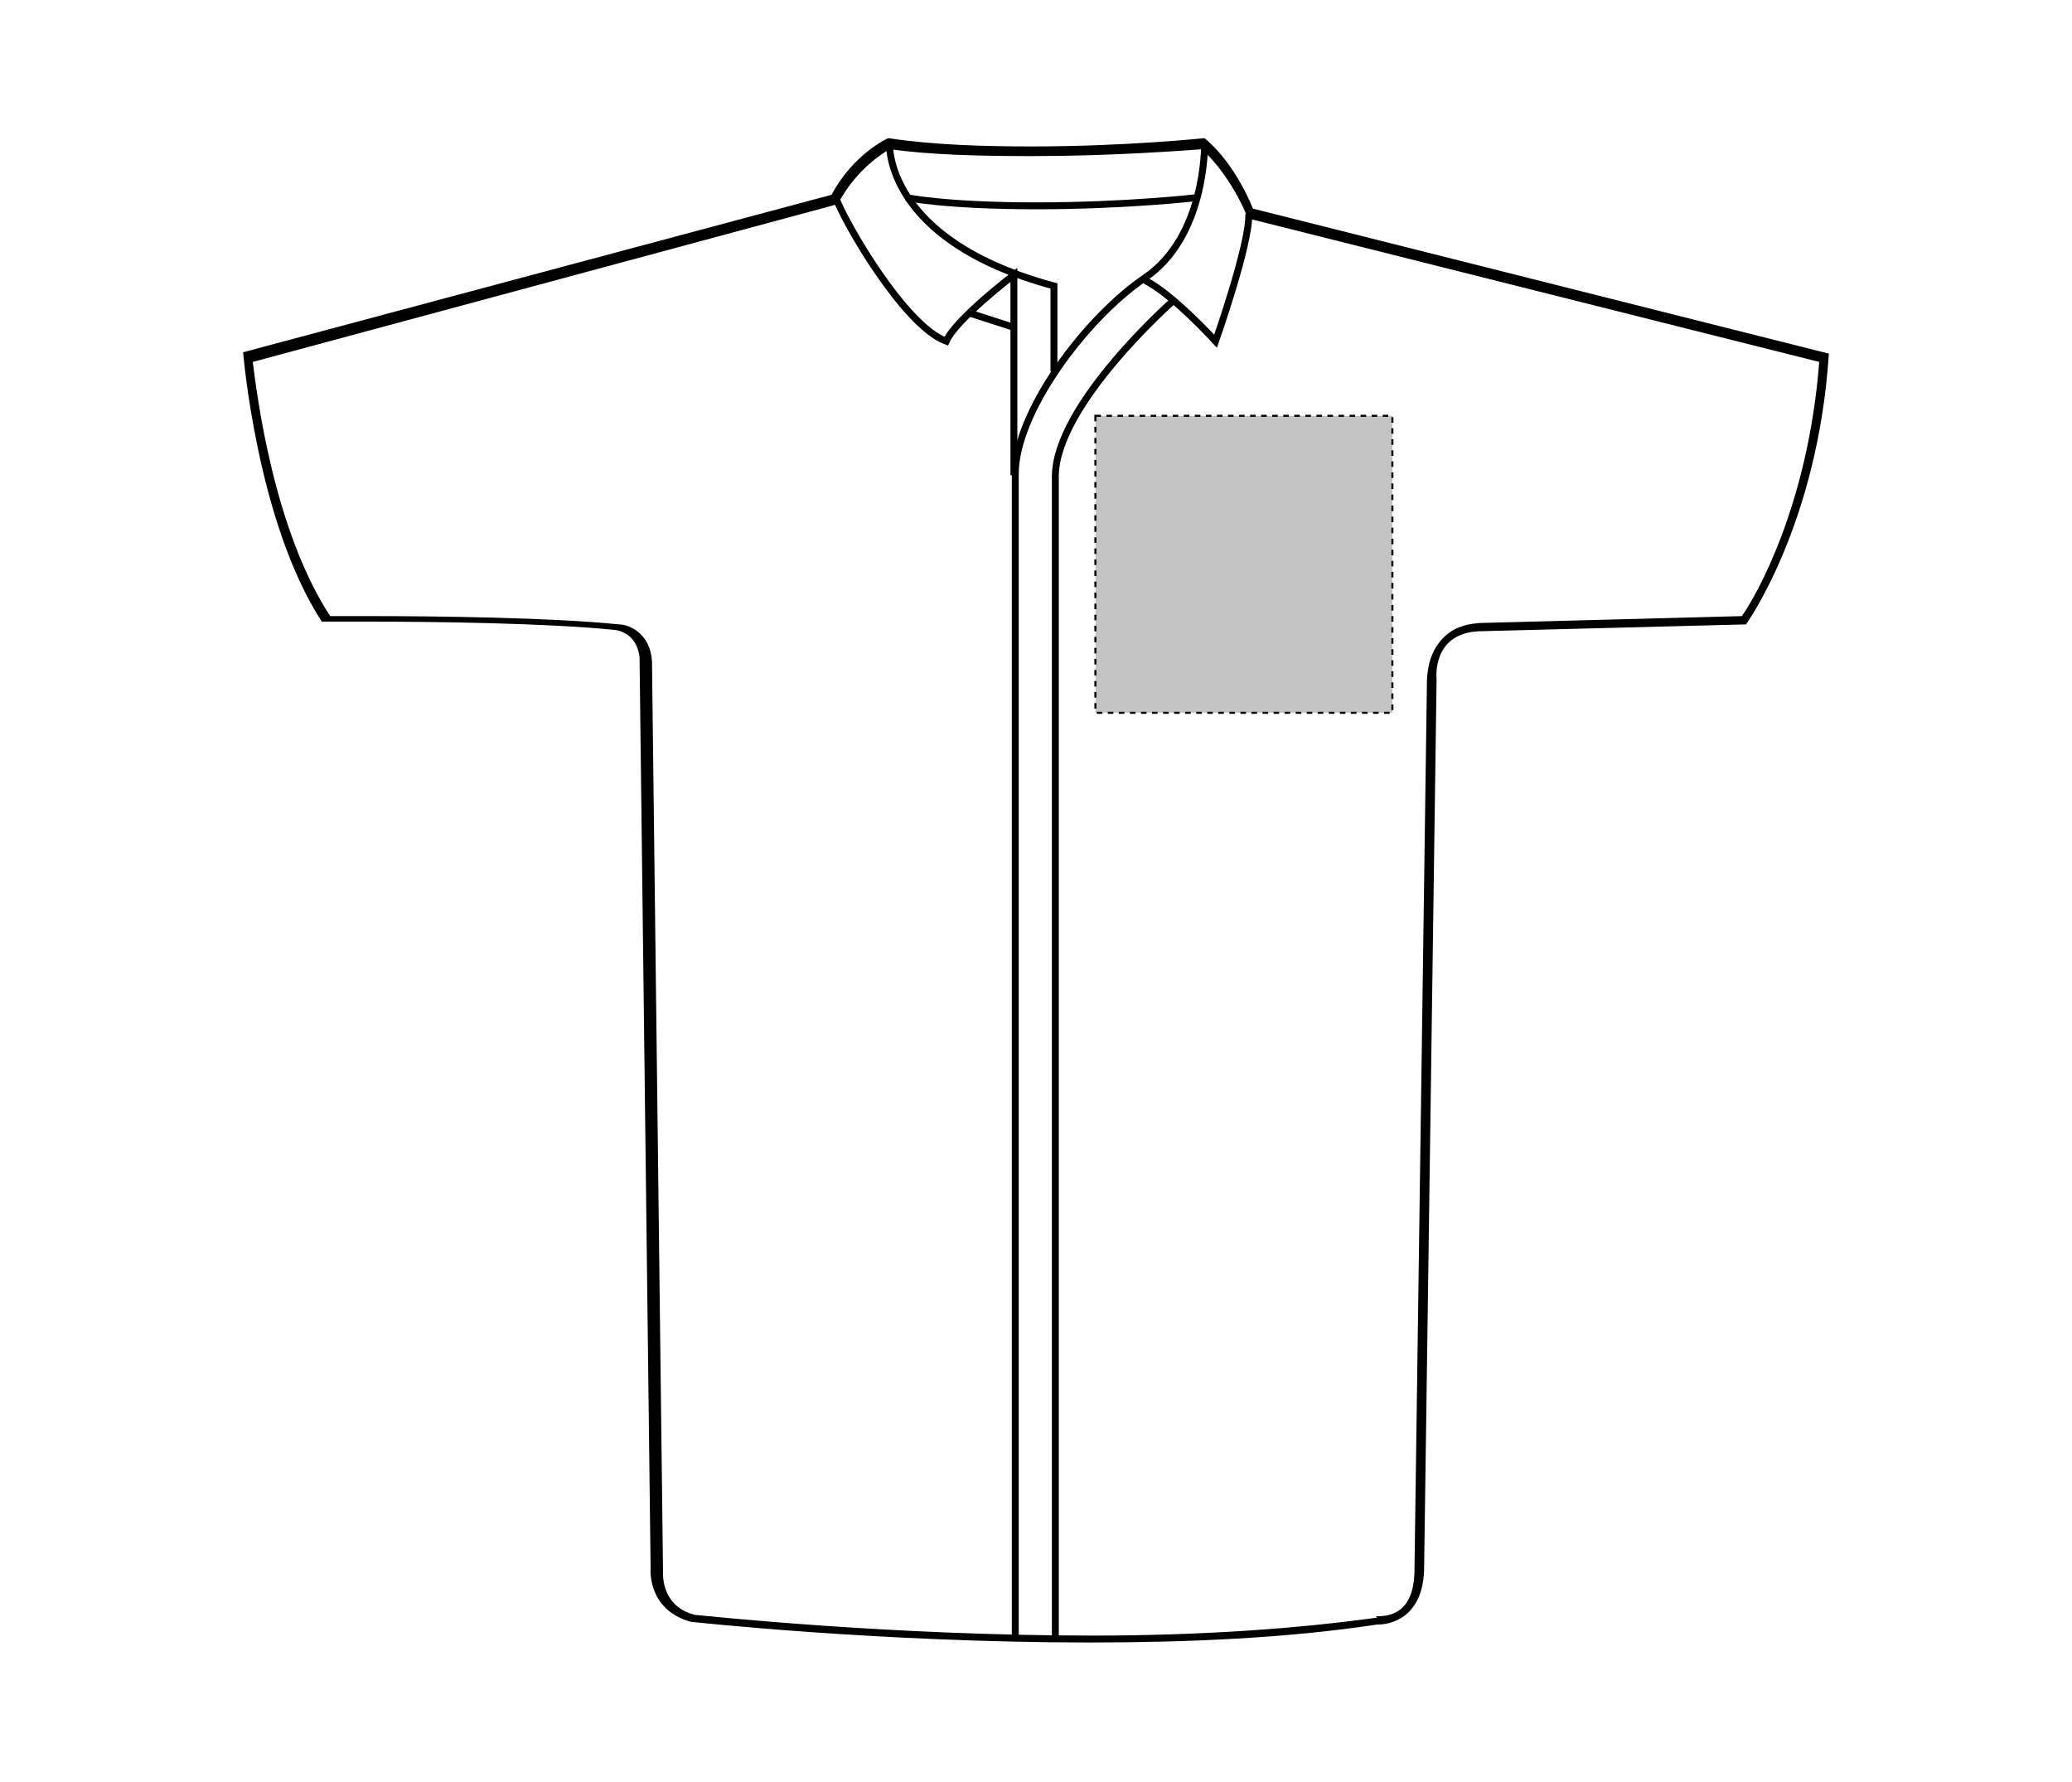 <svg xmlns="http://www.w3.org/2000/svg" xmlns:xlink="http://www.w3.org/1999/xlink" id="Layer_1" x="0px" y="0px" viewBox="0 0 150 129" style="enable-background:new 0 0 150 129;" xml:space="preserve"><style type="text/css">	.st0{display:none;}	.st1{display:inline;fill:none;stroke:#000000;stroke-width:0.25;}	.st2{fill:none;stroke:#000000;stroke-width:0.5;}	.st3{fill:#C4C4C4;stroke:#000000;stroke-width:0.15;stroke-dasharray:0.4;}</style><g id="shirt-ss-left-breast-garmentoutline">	<path d="M64.4,10.8c2.9,0.4,6.3,0.5,10.3,0.5c5.8,0,11-0.4,12.3-0.5c2,1.8,3.2,4.6,3.2,4.7l0.1,0.3l0.4,0.1l41,10.3   c-0.8,10.4-4.6,17-5.6,18.4l-19,0.5c-1.3,0.1-2.2,0.5-2.9,1.4c-0.9,1.1-0.9,2.7-0.9,2.9l-0.9,64.2c0,3.2-1.8,3.4-2.7,3.4l0,0h-0.1   l0.1,0.1c-5.8,0.8-12.7,1.3-20.6,1.3c-14.6,0-27.7-1.4-28.8-1.5c-2.4-0.6-2.3-2.9-2.3-3l0,0l0,0l-0.8-66c-0.1-2-1.6-2.7-2.4-2.7   c-4.8-0.5-13.3-0.6-18-0.6c-1.4,0-2.4,0-2.9,0c-4.1-6.3-5.3-16-5.6-18.4l41.9-11.3l0.3-0.1l0.3-0.3C62.1,12.2,63.9,11.1,64.4,10.8    M87.2,10c0,0-5.7,0.6-12.5,0.6c-3.4,0-7.1-0.1-10.4-0.6c0,0-2.5,1.1-4.1,4.1L17.6,25.5c0,0,1,12.3,5.7,19.5c0,0,1.3,0,3.3,0   c4.7,0,13,0.1,17.9,0.6c0,0,1.6,0.1,1.8,2l0.8,65.9c0,0-0.3,3,2.9,3.9c0,0,13.6,1.5,28.9,1.5c7,0,14.2-0.3,20.8-1.3c0,0,0,0,0.1,0   c0.6,0,3.3-0.3,3.3-4.2l0.9-64.2c0,0-0.4-3.3,3-3.5l19.4-0.5c0,0,5.2-7.2,6-19.6L90.7,15.1C90.7,15.1,89.5,11.9,87.2,10L87.2,10z"></path>	<g class="st0">		<path class="st1" d="M74.9,21.6c0.3,0,0.5,0.3,0.5,0.5c0,0.3-0.3,0.5-0.5,0.5c-0.3,0-0.5-0.3-0.5-0.5    C74.4,21.8,74.6,21.6,74.9,21.6 M74.9,21.4c-0.4,0-0.6,0.3-0.6,0.6c0,0.4,0.3,0.6,0.6,0.6c0.4,0,0.6-0.3,0.6-0.6    C75.5,21.7,75.3,21.4,74.9,21.4L74.9,21.4z"></path>		<path class="st1" d="M74.9,34.5c0.3,0,0.5,0.3,0.5,0.5s-0.3,0.5-0.5,0.5c-0.3,0-0.5-0.3-0.5-0.5S74.6,34.5,74.9,34.5 M74.9,34.2    c-0.4,0-0.6,0.3-0.6,0.6c0,0.4,0.3,0.6,0.6,0.6c0.4,0,0.6-0.3,0.6-0.6S75.3,34.2,74.9,34.2L74.9,34.2z"></path>		<path class="st1" d="M74.9,46.3c0.3,0,0.5,0.3,0.5,0.5c0,0.3-0.3,0.5-0.5,0.5c-0.3,0-0.5-0.3-0.5-0.5S74.6,46.3,74.9,46.3     M74.9,46c-0.4,0-0.6,0.3-0.6,0.6s0.3,0.6,0.6,0.6c0.4,0,0.6-0.3,0.6-0.6S75.3,46,74.9,46L74.9,46z"></path>		<path class="st1" d="M74.9,59.3c0.3,0,0.5,0.3,0.5,0.5s-0.3,0.5-0.5,0.5c-0.3,0-0.5-0.3-0.5-0.5C74.4,59.4,74.6,59.3,74.9,59.3     M74.9,59.1c-0.4,0-0.6,0.3-0.6,0.6c0,0.4,0.3,0.6,0.6,0.6c0.4,0,0.6-0.3,0.6-0.6C75.5,59.3,75.3,59.1,74.9,59.1L74.9,59.1z"></path>		<path class="st1" d="M74.9,72.2c0.3,0,0.5,0.3,0.5,0.5c0,0.3-0.3,0.5-0.5,0.5c-0.3,0-0.5-0.3-0.5-0.5S74.6,72.2,74.9,72.2     M74.9,72c-0.4,0-0.6,0.3-0.6,0.6c0,0.4,0.3,0.6,0.6,0.6c0.4,0,0.6-0.3,0.6-0.6C75.5,72.4,75.3,72,74.9,72L74.9,72z"></path>		<path class="st1" d="M74.9,85.3c0.3,0,0.5,0.3,0.5,0.5c0,0.3-0.3,0.5-0.5,0.5c-0.3,0-0.5-0.3-0.5-0.5S74.6,85.3,74.9,85.3     M74.9,85c-0.4,0-0.6,0.3-0.6,0.6c0,0.4,0.3,0.6,0.6,0.6c0.4,0,0.6-0.3,0.6-0.6S75.3,85,74.9,85L74.9,85z"></path>		<path class="st1" d="M74.9,98.1c0.3,0,0.5,0.3,0.5,0.5s-0.3,0.5-0.5,0.5c-0.3,0-0.5-0.3-0.5-0.5S74.6,98.1,74.9,98.1 M74.9,97.9    c-0.4,0-0.6,0.3-0.6,0.6c0,0.4,0.3,0.6,0.6,0.6c0.4,0,0.6-0.3,0.6-0.6C75.5,98.2,75.3,97.9,74.9,97.9L74.9,97.9z"></path>		<path class="st1" d="M74.9,110.1c0.3,0,0.5,0.3,0.5,0.5c0,0.3-0.3,0.5-0.5,0.5c-0.3,0-0.5-0.3-0.5-0.5S74.6,110.1,74.9,110.1     M74.9,109.8c-0.4,0-0.6,0.3-0.6,0.6c0,0.4,0.3,0.6,0.6,0.6c0.4,0,0.6-0.3,0.6-0.6C75.5,110.2,75.3,109.8,74.9,109.8L74.9,109.8z"></path>	</g>	<path class="st2" d="M87.2,10.5c0,0,0.1,6.6-4.3,9.6s-9.4,9.8-9.4,14.2s0,84.2,0,84.2"></path>	<path class="st2" d="M84.9,21.8c0,0-8.5,7.5-8.5,12.7s0,84.1,0,84.1"></path>	<path class="st2" d="M64.4,10.4c0,0-0.4,7,11.9,10.3c0,0.8,0,6.2,0,6.2"></path>	<line class="st2" x1="70.3" y1="22.7" x2="73.4" y2="23.7"></line>	<path class="st2" d="M82.9,20.3c2,1,5.1,4.4,5.1,4.4s2.5-7.1,2.4-9.2"></path>	<path class="st2" d="M73.4,34.4V19.9c0,0-4.2,3.2-4.9,4.8c-3-1.1-7.3-8.5-8-10.4"></path>	<path class="st2" d="M65.6,14.3c0,0,2.8,0.6,9.4,0.6s11.7-0.6,11.7-0.6"></path></g><rect id="shirt-ss-left-breast-garmentscreenbounds" x="79.3" y="30.1" class="st3" width="21.5" height="21.5"></rect></svg>